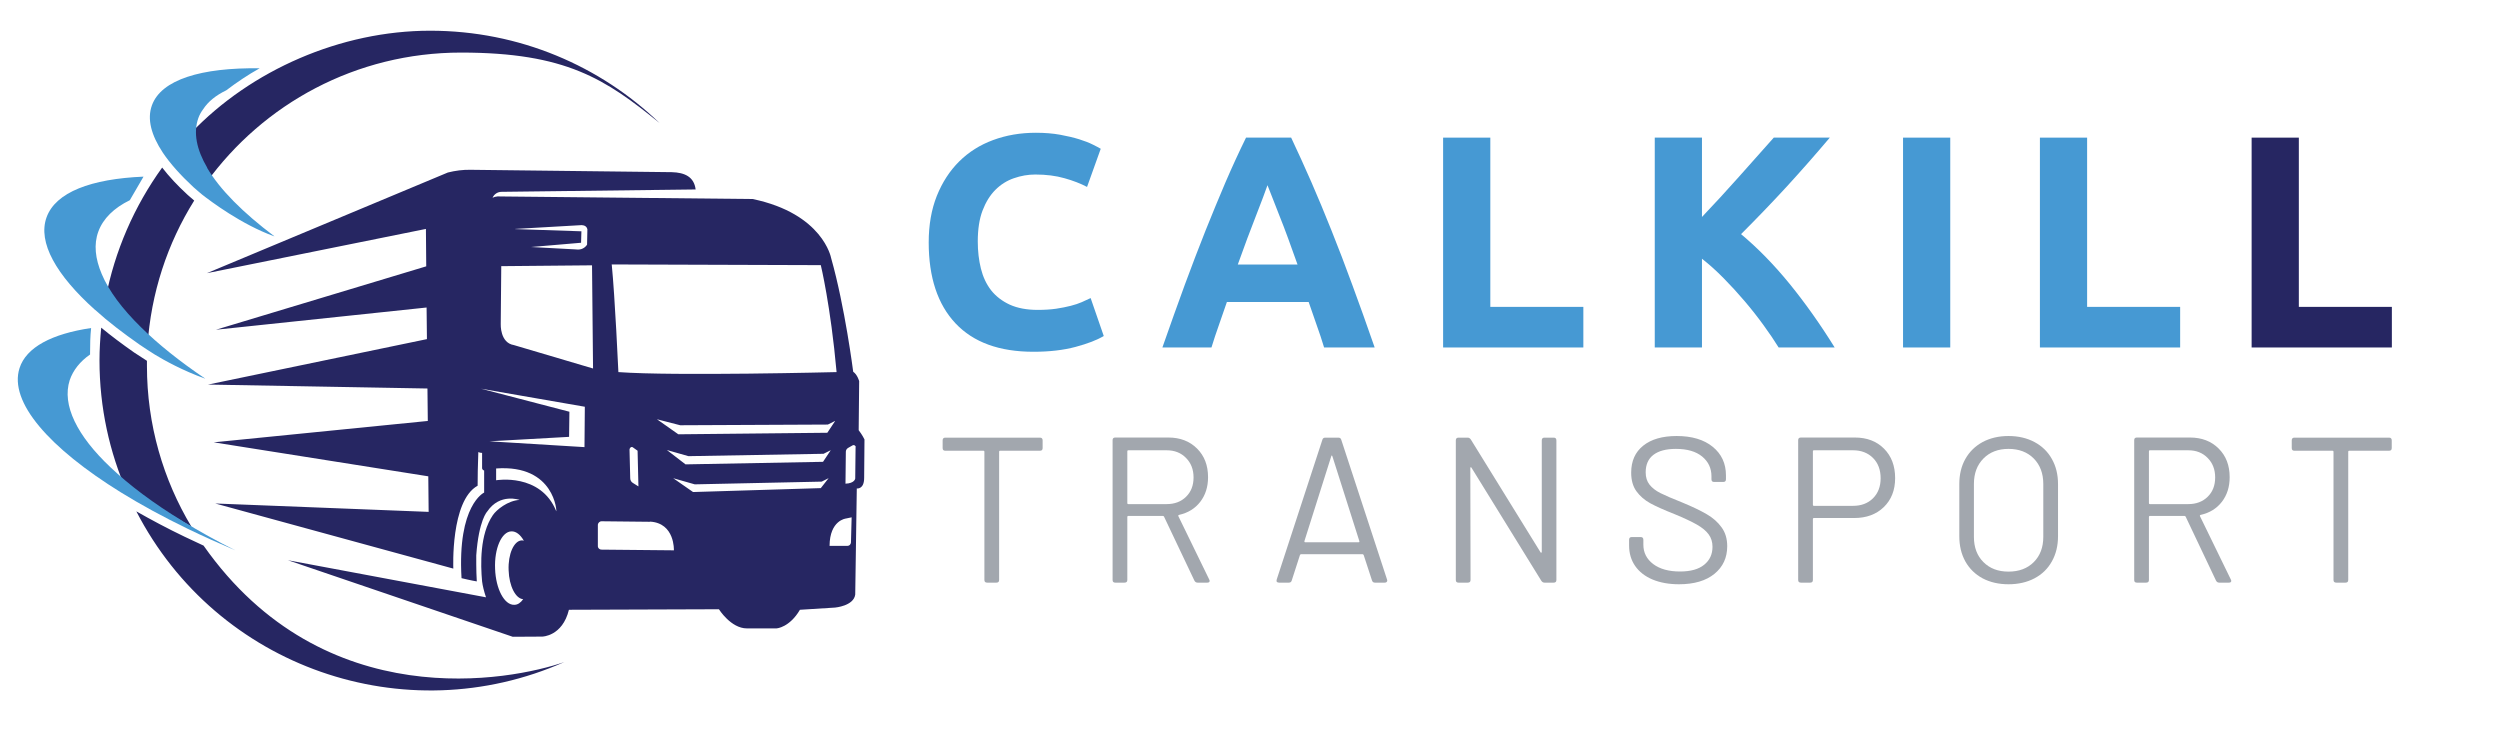 <?xml version="1.0" encoding="UTF-8"?>
<svg xmlns="http://www.w3.org/2000/svg" xmlns:xlink="http://www.w3.org/1999/xlink" width="449" zoomAndPan="magnify" viewBox="0 0 336.75 101.25" height="135" preserveAspectRatio="xMidYMid meet" version="1.0">
  <defs>
    <g></g>
    <clipPath id="8d0fe30a86">
      <path d="M 13 4.137 L 116.508 4.137 L 116.508 94 L 13 94 Z M 13 4.137 " clip-rule="nonzero"></path>
    </clipPath>
  </defs>
  <g clip-path="url(#8d0fe30a86)">
    <path fill="#262662" d="M 18.246 45.105 C 16.562 43.449 15.227 41.836 14.211 40.27 C 15.457 33.758 18.109 27.75 21.844 22.57 C 22.77 23.77 23.898 24.988 25.281 26.254 C 25.559 26.508 25.859 26.762 26.16 27.016 C 22.559 32.77 20.324 39.465 19.863 46.648 C 19.285 46.141 18.73 45.633 18.223 45.129 Z M 19.793 49.293 C 19.793 49.062 19.793 48.832 19.793 48.602 C 19.215 48.234 18.617 47.844 18.062 47.477 C 16.449 46.348 14.973 45.242 13.633 44.137 C 13.496 45.586 13.402 47.062 13.402 48.559 C 13.402 54.887 14.742 60.918 17.141 66.371 C 17.188 66.395 17.23 66.441 17.277 66.465 L 17.324 66.051 L 25.789 70.953 C 21.984 64.621 19.793 57.211 19.793 49.293 Z M 27.773 24.621 C 35.457 13.988 47.957 7.082 62.098 7.082 C 76.238 7.082 81.566 10.648 88.859 16.586 C 80.852 8.879 69.965 4.137 57.945 4.137 C 45.93 4.137 33.816 9.43 25.723 17.922 C 25.445 19.648 25.953 21.582 27.152 23.629 C 27.336 23.953 27.543 24.273 27.773 24.598 Z M 27.449 73.508 C 26.574 73.094 25.699 72.699 24.844 72.285 C 22.539 71.18 20.391 70.031 18.363 68.879 C 29.227 89.941 54.578 98.688 76.008 89.18 C 68.859 91.664 43.668 96.59 27.43 73.508 Z M 116.445 59.234 C 116.445 59.234 116.402 64.207 116.402 64.367 C 116.402 65.957 115.41 65.797 115.41 65.797 L 115.199 80.09 C 114.992 81.629 112.48 81.84 112.48 81.84 L 107.75 82.137 C 106.344 84.531 104.613 84.645 104.613 84.645 L 100.598 84.645 C 98.453 84.645 96.84 82.066 96.84 82.066 L 76.633 82.137 C 75.754 85.727 73.031 85.75 73.031 85.75 L 72.965 85.75 C 72.965 85.75 69.066 85.773 69.066 85.773 L 38.777 75.461 L 65.465 80.457 C 65.191 79.652 65.004 78.867 64.938 78.316 C 64.727 76.039 64.613 71.988 66.391 69.387 C 66.875 68.672 68.395 67.43 69.988 67.34 C 69.988 67.34 67.336 66.371 65.629 68.902 C 65.629 68.902 64.496 70.031 64.152 74.797 C 64.152 74.797 64.129 76.867 64.223 78.316 C 63.598 78.223 62.168 77.879 62.168 77.879 C 61.59 68.004 65.215 66.348 65.215 66.348 L 65.215 63.379 C 64.891 63.285 64.938 62.988 64.938 62.988 L 64.938 61.008 C 64.75 61.008 64.59 60.961 64.43 60.895 C 64.359 62.758 64.336 64.324 64.336 65.426 C 60.668 67.453 61.062 76.59 61.062 76.59 L 28.996 67.82 L 57.738 68.949 L 57.691 64.16 L 28.789 59.582 L 57.625 56.703 L 57.578 52.332 L 28.027 51.801 L 57.508 45.68 L 57.461 41.422 L 29.09 44.414 L 57.414 35.875 L 57.371 30.836 L 27.867 36.797 L 60.324 23.238 C 61.336 22.984 62.375 22.848 63.414 22.871 L 90.496 23.191 C 92.227 23.238 93.492 23.816 93.703 25.52 L 67.566 25.84 C 67.012 25.84 66.551 26.164 66.344 26.645 C 66.852 26.391 67.312 26.461 67.312 26.461 L 101.383 26.809 C 110.863 28.785 111.949 34.746 111.949 34.746 C 113.816 41.328 114.926 50.074 114.926 50.074 C 115.5 50.469 115.73 51.344 115.73 51.344 L 115.664 57.949 C 116.148 58.57 116.445 59.191 116.445 59.191 Z M 82.398 35.598 C 82.836 39.973 83.297 50.121 83.297 50.121 C 90.797 50.676 112.688 50.121 112.688 50.121 C 111.879 41.121 110.562 35.715 110.562 35.715 L 82.422 35.621 Z M 112.48 56.703 L 111.512 57.188 L 91.625 57.281 L 88.488 56.473 L 91.371 58.5 L 111.441 58.293 L 112.48 56.727 Z M 110.957 61.125 L 92.734 61.445 L 89.828 60.617 L 92.34 62.551 L 110.863 62.207 L 111.902 60.641 L 110.934 61.125 Z M 85.883 60.711 L 85.234 60.25 C 85.027 60.109 84.773 60.363 84.797 60.617 L 84.891 64.414 C 84.891 64.691 85.027 64.922 85.258 65.059 L 85.996 65.52 C 85.996 65.52 85.883 60.824 85.883 60.73 Z M 69.41 30.859 L 78.316 31.156 L 78.27 32.699 L 71.535 33.273 L 77.602 33.598 C 78.637 33.758 79.078 32.953 79.078 32.953 L 79.121 30.879 C 78.984 30.258 78.27 30.328 78.27 30.328 L 69.41 30.836 Z M 70.266 72.793 C 70.379 72.793 70.473 72.793 70.566 72.84 C 70.102 72.031 69.527 71.551 68.879 71.574 C 67.566 71.617 66.574 73.875 66.688 76.613 C 66.781 79.328 67.934 81.516 69.273 81.469 C 69.734 81.469 70.125 81.195 70.473 80.711 C 69.457 80.641 68.582 78.961 68.512 76.82 C 68.418 74.633 69.227 72.84 70.266 72.793 Z M 66.828 63.102 L 66.828 64.691 C 66.828 64.691 72.824 63.656 74.926 68.855 C 75.016 69.086 74.785 62.527 66.828 63.102 Z M 78.801 54.793 L 64.773 52.355 L 76.699 55.461 L 76.656 58.844 L 65.93 59.445 L 78.73 60.227 L 78.777 54.75 Z M 79.883 49.637 L 79.746 35.738 L 67.52 35.852 L 67.449 43.656 C 67.449 43.656 67.336 46.188 69.227 46.484 Z M 87.543 70.285 L 81.039 70.215 C 80.762 70.215 80.531 70.445 80.531 70.723 L 80.531 73.508 C 80.508 73.805 80.738 74.035 81.039 74.035 L 90.773 74.129 C 90.773 74.129 90.934 70.445 87.543 70.262 Z M 111.648 64.391 L 110.68 64.875 L 93.586 65.242 L 90.68 64.414 L 93.355 66.277 L 110.562 65.75 L 111.648 64.367 Z M 114.715 69.684 L 113.934 69.848 C 113.934 69.848 111.766 70.078 111.742 73.527 L 114.164 73.527 C 114.418 73.527 114.602 73.32 114.625 73.07 Z M 115.27 60.25 C 115.27 60.02 115.039 59.879 114.832 59.996 L 114.23 60.34 C 114.047 60.457 113.934 60.641 113.934 60.848 L 113.887 65.152 C 115.133 65.105 115.199 64.461 115.199 64.461 L 115.246 60.227 Z M 115.27 60.25 " fill-opacity="1" fill-rule="nonzero"></path>
  </g>
  <path fill="#4699d3" d="M 24.637 70.215 C 26.805 71.551 29.18 72.863 31.695 74.129 C 29.48 73.184 27.336 72.219 25.281 71.227 C 22.008 69.641 18.961 67.98 16.285 66.324 C 6.621 60.34 1.176 54.148 2.629 49.594 C 3.531 46.762 7.012 44.965 12.273 44.184 C 12.156 45.289 12.133 46.395 12.133 47.543 L 12.133 47.75 C 10.773 48.695 9.852 49.867 9.391 51.203 C 8.305 54.562 10.402 58.707 14.855 62.918 C 17.395 65.336 20.691 67.82 24.613 70.191 Z M 12.824 41.746 C 14.531 43.309 16.562 44.852 18.824 46.438 C 19.469 46.875 20.184 47.336 20.875 47.773 C 22.168 48.559 24.613 49.914 27.613 50.996 C 27.613 50.996 27.613 50.996 27.637 50.996 C 24.223 48.695 21.293 46.348 18.984 44.07 C 16.449 41.582 14.648 39.168 13.703 36.91 C 12.824 34.84 12.617 32.906 13.242 31.203 C 13.887 29.43 15.363 28.004 17.484 26.969 L 19.332 23.793 C 12.273 24.09 7.496 25.887 6.273 29.27 C 5.051 32.652 7.59 37.07 12.801 41.742 Z M 27.914 22.594 C 26.48 20.156 26.02 17.875 26.711 15.922 C 26.852 15.508 27.082 15.09 27.359 14.723 C 28.027 13.688 29.09 12.836 30.473 12.168 C 31.902 11.086 33.402 10.074 34.973 9.199 C 27.129 9.086 21.707 10.719 20.461 14.195 C 19.793 16.035 20.367 18.199 21.938 20.57 C 22.93 22.043 24.312 23.586 26.043 25.195 C 26.414 25.539 26.828 25.863 27.219 26.207 C 28.398 27.129 32.527 30.234 36.91 31.824 C 36.91 31.824 36.934 31.824 36.953 31.824 C 32.758 28.672 29.598 25.52 27.891 22.594 Z M 27.914 22.594 " fill-opacity="1" fill-rule="nonzero"></path>
  <g fill="#4699d3" fill-opacity="1">
    <g transform="translate(123.05, 46.805)">
      <g>
        <path d="M 16.156 0.578 C 11.562 0.578 8.062 -0.695 5.656 -3.25 C 3.25 -5.812 2.047 -9.445 2.047 -14.156 C 2.047 -16.5 2.41 -18.586 3.141 -20.422 C 3.879 -22.254 4.883 -23.801 6.156 -25.062 C 7.438 -26.332 8.957 -27.289 10.719 -27.938 C 12.488 -28.594 14.41 -28.922 16.484 -28.922 C 17.68 -28.922 18.77 -28.832 19.75 -28.656 C 20.727 -28.477 21.582 -28.273 22.312 -28.047 C 23.051 -27.816 23.664 -27.578 24.156 -27.328 C 24.645 -27.086 25 -26.898 25.219 -26.766 L 23.375 -21.625 C 22.508 -22.082 21.5 -22.473 20.344 -22.797 C 19.188 -23.129 17.875 -23.297 16.406 -23.297 C 15.426 -23.297 14.461 -23.129 13.516 -22.797 C 12.578 -22.473 11.75 -21.953 11.031 -21.234 C 10.312 -20.516 9.734 -19.582 9.297 -18.438 C 8.867 -17.301 8.656 -15.914 8.656 -14.281 C 8.656 -12.977 8.797 -11.758 9.078 -10.625 C 9.359 -9.5 9.816 -8.523 10.453 -7.703 C 11.098 -6.891 11.938 -6.242 12.969 -5.766 C 14.008 -5.297 15.266 -5.062 16.734 -5.062 C 17.648 -5.062 18.473 -5.113 19.203 -5.219 C 19.941 -5.332 20.598 -5.461 21.172 -5.609 C 21.742 -5.754 22.242 -5.922 22.672 -6.109 C 23.109 -6.305 23.504 -6.488 23.859 -6.656 L 25.625 -1.547 C 24.727 -1.004 23.461 -0.516 21.828 -0.078 C 20.191 0.359 18.301 0.578 16.156 0.578 Z M 16.156 0.578 "></path>
      </g>
    </g>
  </g>
  <g fill="#4699d3" fill-opacity="1">
    <g transform="translate(156.168, 46.805)">
      <g>
        <path d="M 22.188 0 C 21.895 -0.977 21.562 -1.984 21.188 -3.016 C 20.82 -4.047 20.461 -5.082 20.109 -6.125 L 9.094 -6.125 C 8.738 -5.082 8.379 -4.047 8.016 -3.016 C 7.648 -1.984 7.316 -0.977 7.016 0 L 0.406 0 C 1.469 -3.039 2.473 -5.852 3.422 -8.438 C 4.379 -11.031 5.312 -13.469 6.219 -15.75 C 7.133 -18.031 8.031 -20.195 8.906 -22.25 C 9.789 -24.301 10.711 -26.305 11.672 -28.266 L 17.75 -28.266 C 18.676 -26.305 19.586 -24.301 20.484 -22.25 C 21.379 -20.195 22.281 -18.031 23.188 -15.75 C 24.102 -13.469 25.035 -11.031 25.984 -8.438 C 26.941 -5.852 27.945 -3.039 29 0 Z M 14.562 -21.859 C 14.426 -21.453 14.223 -20.895 13.953 -20.188 C 13.68 -19.488 13.367 -18.676 13.016 -17.75 C 12.66 -16.82 12.27 -15.801 11.844 -14.688 C 11.426 -13.57 11 -12.398 10.562 -11.172 L 18.609 -11.172 C 18.172 -12.398 17.75 -13.57 17.344 -14.688 C 16.938 -15.801 16.547 -16.82 16.172 -17.75 C 15.805 -18.676 15.488 -19.488 15.219 -20.188 C 14.945 -20.895 14.727 -21.453 14.562 -21.859 Z M 14.562 -21.859 "></path>
      </g>
    </g>
  </g>
  <g fill="#4699d3" fill-opacity="1">
    <g transform="translate(191.121, 46.805)">
      <g>
        <path d="M 22.156 -5.469 L 22.156 0 L 3.266 0 L 3.266 -28.266 L 9.625 -28.266 L 9.625 -5.469 Z M 22.156 -5.469 "></path>
      </g>
    </g>
  </g>
  <g fill="#4699d3" fill-opacity="1">
    <g transform="translate(219.63, 46.805)">
      <g>
        <path d="M 19.953 0 C 19.379 -0.926 18.703 -1.926 17.922 -3 C 17.148 -4.07 16.305 -5.145 15.391 -6.219 C 14.484 -7.289 13.539 -8.32 12.562 -9.312 C 11.582 -10.312 10.602 -11.191 9.625 -11.953 L 9.625 0 L 3.266 0 L 3.266 -28.266 L 9.625 -28.266 L 9.625 -17.578 C 11.281 -19.316 12.945 -21.129 14.625 -23.016 C 16.301 -24.91 17.859 -26.66 19.297 -28.266 L 26.844 -28.266 C 24.914 -25.984 22.977 -23.781 21.031 -21.656 C 19.082 -19.539 17.035 -17.41 14.891 -15.266 C 17.148 -13.379 19.332 -11.145 21.438 -8.562 C 23.539 -5.977 25.562 -3.125 27.5 0 Z M 19.953 0 "></path>
      </g>
    </g>
  </g>
  <g fill="#4699d3" fill-opacity="1">
    <g transform="translate(253.074, 46.805)">
      <g>
        <path d="M 3.266 -28.266 L 9.625 -28.266 L 9.625 0 L 3.266 0 Z M 3.266 -28.266 "></path>
      </g>
    </g>
  </g>
  <g fill="#4699d3" fill-opacity="1">
    <g transform="translate(271.51, 46.805)">
      <g>
        <path d="M 22.156 -5.469 L 22.156 0 L 3.266 0 L 3.266 -28.266 L 9.625 -28.266 L 9.625 -5.469 Z M 22.156 -5.469 "></path>
      </g>
    </g>
  </g>
  <g fill="#262662" fill-opacity="1">
    <g transform="translate(300.028, 46.805)">
      <g>
        <path d="M 22.156 -5.469 L 22.156 0 L 3.266 0 L 3.266 -28.266 L 9.625 -28.266 L 9.625 -5.469 Z M 22.156 -5.469 "></path>
      </g>
    </g>
  </g>
  <g fill="#a2a7ae" fill-opacity="1">
    <g transform="translate(125.77, 78.481)">
      <g>
        <path d="M 14.312 -19.531 C 14.551 -19.531 14.672 -19.406 14.672 -19.156 L 14.672 -18.125 C 14.672 -17.883 14.551 -17.766 14.312 -17.766 L 8.953 -17.766 C 8.859 -17.766 8.812 -17.719 8.812 -17.625 L 8.812 -0.359 C 8.812 -0.117 8.691 0 8.453 0 L 7.203 0 C 6.953 0 6.828 -0.117 6.828 -0.359 L 6.828 -17.625 C 6.828 -17.719 6.781 -17.766 6.688 -17.766 L 1.562 -17.766 C 1.32 -17.766 1.203 -17.883 1.203 -18.125 L 1.203 -19.156 C 1.203 -19.406 1.32 -19.531 1.562 -19.531 Z M 14.312 -19.531 "></path>
      </g>
    </g>
  </g>
  <g fill="#a2a7ae" fill-opacity="1">
    <g transform="translate(147.241, 78.481)">
      <g>
        <path d="M 14.078 0 C 13.879 0 13.734 -0.094 13.641 -0.281 L 9.562 -8.875 C 9.531 -8.945 9.477 -8.984 9.406 -8.984 L 4.734 -8.984 C 4.648 -8.984 4.609 -8.938 4.609 -8.844 L 4.609 -0.359 C 4.609 -0.117 4.484 0 4.234 0 L 2.984 0 C 2.742 0 2.625 -0.117 2.625 -0.359 L 2.625 -19.188 C 2.625 -19.426 2.742 -19.547 2.984 -19.547 L 10.125 -19.547 C 11.719 -19.547 13.008 -19.051 14 -18.062 C 14.988 -17.082 15.484 -15.797 15.484 -14.203 C 15.484 -12.898 15.133 -11.797 14.438 -10.891 C 13.738 -9.984 12.785 -9.395 11.578 -9.125 C 11.484 -9.102 11.453 -9.047 11.484 -8.953 L 15.641 -0.422 C 15.68 -0.348 15.703 -0.289 15.703 -0.25 C 15.703 -0.082 15.594 0 15.375 0 Z M 4.734 -17.828 C 4.648 -17.828 4.609 -17.781 4.609 -17.688 L 4.609 -10.703 C 4.609 -10.617 4.648 -10.578 4.734 -10.578 L 9.906 -10.578 C 10.977 -10.578 11.848 -10.906 12.516 -11.562 C 13.191 -12.219 13.531 -13.086 13.531 -14.172 C 13.531 -15.242 13.191 -16.117 12.516 -16.797 C 11.848 -17.484 10.977 -17.828 9.906 -17.828 Z M 4.734 -17.828 "></path>
      </g>
    </g>
  </g>
  <g fill="#a2a7ae" fill-opacity="1">
    <g transform="translate(170.943, 78.481)">
      <g>
        <path d="M 14.25 0 C 14.051 0 13.922 -0.102 13.859 -0.312 L 12.75 -3.703 C 12.707 -3.785 12.66 -3.828 12.609 -3.828 L 4.297 -3.828 C 4.242 -3.828 4.195 -3.785 4.156 -3.703 L 3.062 -0.312 C 3.008 -0.102 2.879 0 2.672 0 L 1.344 0 C 1.207 0 1.109 -0.035 1.047 -0.109 C 0.992 -0.18 0.988 -0.285 1.031 -0.422 L 7.172 -19.219 C 7.223 -19.426 7.352 -19.531 7.562 -19.531 L 9.344 -19.531 C 9.551 -19.531 9.68 -19.426 9.734 -19.219 L 15.891 -0.422 C 15.91 -0.379 15.922 -0.332 15.922 -0.281 C 15.922 -0.207 15.891 -0.141 15.828 -0.078 C 15.766 -0.023 15.688 0 15.594 0 Z M 4.766 -5.609 C 4.742 -5.492 4.781 -5.438 4.875 -5.438 L 12.047 -5.438 C 12.16 -5.438 12.195 -5.492 12.156 -5.609 L 8.531 -17.016 C 8.508 -17.086 8.477 -17.125 8.438 -17.125 C 8.406 -17.125 8.383 -17.086 8.375 -17.016 Z M 4.766 -5.609 "></path>
      </g>
    </g>
  </g>
  <g fill="#a2a7ae" fill-opacity="1">
    <g transform="translate(193.474, 78.481)">
      <g>
        <path d="M 2.984 0 C 2.742 0 2.625 -0.117 2.625 -0.359 L 2.625 -19.156 C 2.625 -19.406 2.742 -19.531 2.984 -19.531 L 4.234 -19.531 C 4.398 -19.531 4.539 -19.441 4.656 -19.266 L 14.031 -4.094 C 14.062 -4.039 14.098 -4.02 14.141 -4.031 C 14.18 -4.039 14.203 -4.082 14.203 -4.156 L 14.203 -19.156 C 14.203 -19.406 14.32 -19.531 14.562 -19.531 L 15.812 -19.531 C 16.051 -19.531 16.172 -19.406 16.172 -19.156 L 16.172 -0.359 C 16.172 -0.117 16.051 0 15.812 0 L 14.562 0 C 14.395 0 14.254 -0.082 14.141 -0.25 L 4.734 -15.484 C 4.703 -15.535 4.664 -15.555 4.625 -15.547 C 4.594 -15.535 4.578 -15.492 4.578 -15.422 L 4.609 -0.359 C 4.609 -0.117 4.484 0 4.234 0 Z M 2.984 0 "></path>
      </g>
    </g>
  </g>
  <g fill="#a2a7ae" fill-opacity="1">
    <g transform="translate(217.845, 78.481)">
      <g>
        <path d="M 8.312 0.219 C 6.957 0.219 5.77 0.004 4.75 -0.422 C 3.738 -0.848 2.957 -1.457 2.406 -2.25 C 1.863 -3.039 1.594 -3.957 1.594 -5 L 1.594 -5.766 C 1.594 -6.016 1.711 -6.141 1.953 -6.141 L 3.156 -6.141 C 3.395 -6.141 3.516 -6.016 3.516 -5.766 L 3.516 -5.109 C 3.516 -4.047 3.957 -3.176 4.844 -2.5 C 5.738 -1.832 6.941 -1.5 8.453 -1.5 C 9.879 -1.5 10.961 -1.801 11.703 -2.406 C 12.453 -3.008 12.828 -3.816 12.828 -4.828 C 12.828 -5.473 12.656 -6.031 12.312 -6.5 C 11.969 -6.969 11.441 -7.406 10.734 -7.812 C 10.023 -8.219 9.016 -8.691 7.703 -9.234 C 6.305 -9.785 5.223 -10.27 4.453 -10.688 C 3.68 -11.113 3.055 -11.656 2.578 -12.312 C 2.109 -12.969 1.875 -13.801 1.875 -14.812 C 1.875 -16.375 2.414 -17.586 3.5 -18.453 C 4.582 -19.316 6.082 -19.75 8 -19.75 C 10.051 -19.75 11.672 -19.266 12.859 -18.297 C 14.047 -17.328 14.641 -16.047 14.641 -14.453 L 14.641 -13.922 C 14.641 -13.68 14.52 -13.562 14.281 -13.562 L 13.047 -13.562 C 12.805 -13.562 12.688 -13.68 12.688 -13.922 L 12.688 -14.328 C 12.688 -15.41 12.27 -16.297 11.438 -16.984 C 10.602 -17.672 9.422 -18.016 7.891 -18.016 C 6.566 -18.016 5.555 -17.742 4.859 -17.203 C 4.172 -16.672 3.828 -15.891 3.828 -14.859 C 3.828 -14.191 4 -13.641 4.344 -13.203 C 4.688 -12.766 5.176 -12.383 5.812 -12.062 C 6.457 -11.738 7.438 -11.316 8.75 -10.797 C 10.113 -10.234 11.211 -9.707 12.047 -9.219 C 12.879 -8.738 13.547 -8.148 14.047 -7.453 C 14.555 -6.766 14.812 -5.914 14.812 -4.906 C 14.812 -3.363 14.238 -2.125 13.094 -1.188 C 11.945 -0.25 10.352 0.219 8.312 0.219 Z M 8.312 0.219 "></path>
      </g>
    </g>
  </g>
  <g fill="#a2a7ae" fill-opacity="1">
    <g transform="translate(239.791, 78.481)">
      <g>
        <path d="M 10.047 -19.547 C 11.68 -19.547 12.992 -19.047 13.984 -18.047 C 14.984 -17.047 15.484 -15.723 15.484 -14.078 C 15.484 -12.461 14.973 -11.16 13.953 -10.172 C 12.941 -9.191 11.609 -8.703 9.953 -8.703 L 4.547 -8.703 C 4.453 -8.703 4.406 -8.656 4.406 -8.562 L 4.406 -0.359 C 4.406 -0.117 4.285 0 4.047 0 L 2.797 0 C 2.547 0 2.422 -0.117 2.422 -0.359 L 2.422 -19.188 C 2.422 -19.426 2.547 -19.547 2.797 -19.547 Z M 9.812 -10.344 C 10.914 -10.344 11.812 -10.68 12.5 -11.359 C 13.188 -12.047 13.531 -12.945 13.531 -14.062 C 13.531 -15.195 13.188 -16.109 12.5 -16.797 C 11.812 -17.484 10.914 -17.828 9.812 -17.828 L 4.547 -17.828 C 4.453 -17.828 4.406 -17.781 4.406 -17.688 L 4.406 -10.484 C 4.406 -10.391 4.453 -10.344 4.547 -10.344 Z M 9.812 -10.344 "></path>
      </g>
    </g>
  </g>
  <g fill="#a2a7ae" fill-opacity="1">
    <g transform="translate(261.903, 78.481)">
      <g>
        <path d="M 8.641 0.219 C 7.328 0.219 6.164 -0.047 5.156 -0.578 C 4.156 -1.117 3.379 -1.879 2.828 -2.859 C 2.285 -3.836 2.016 -4.969 2.016 -6.25 L 2.016 -13.281 C 2.016 -14.562 2.285 -15.688 2.828 -16.656 C 3.379 -17.633 4.156 -18.395 5.156 -18.938 C 6.164 -19.477 7.328 -19.75 8.641 -19.75 C 9.961 -19.75 11.129 -19.477 12.141 -18.938 C 13.16 -18.395 13.941 -17.633 14.484 -16.656 C 15.035 -15.688 15.312 -14.562 15.312 -13.281 L 15.312 -6.25 C 15.312 -4.969 15.035 -3.836 14.484 -2.859 C 13.941 -1.879 13.16 -1.117 12.141 -0.578 C 11.129 -0.047 9.961 0.219 8.641 0.219 Z M 8.641 -1.484 C 10.055 -1.484 11.191 -1.91 12.047 -2.766 C 12.898 -3.617 13.328 -4.75 13.328 -6.156 L 13.328 -13.297 C 13.328 -14.711 12.898 -15.852 12.047 -16.719 C 11.191 -17.582 10.055 -18.016 8.641 -18.016 C 7.242 -18.016 6.117 -17.582 5.266 -16.719 C 4.41 -15.852 3.984 -14.711 3.984 -13.297 L 3.984 -6.156 C 3.984 -4.75 4.41 -3.617 5.266 -2.766 C 6.117 -1.91 7.242 -1.484 8.641 -1.484 Z M 8.641 -1.484 "></path>
      </g>
    </g>
  </g>
  <g fill="#a2a7ae" fill-opacity="1">
    <g transform="translate(284.852, 78.481)">
      <g>
        <path d="M 14.078 0 C 13.879 0 13.734 -0.094 13.641 -0.281 L 9.562 -8.875 C 9.531 -8.945 9.477 -8.984 9.406 -8.984 L 4.734 -8.984 C 4.648 -8.984 4.609 -8.938 4.609 -8.844 L 4.609 -0.359 C 4.609 -0.117 4.484 0 4.234 0 L 2.984 0 C 2.742 0 2.625 -0.117 2.625 -0.359 L 2.625 -19.188 C 2.625 -19.426 2.742 -19.547 2.984 -19.547 L 10.125 -19.547 C 11.719 -19.547 13.008 -19.051 14 -18.062 C 14.988 -17.082 15.484 -15.797 15.484 -14.203 C 15.484 -12.898 15.133 -11.797 14.438 -10.891 C 13.738 -9.984 12.785 -9.395 11.578 -9.125 C 11.484 -9.102 11.453 -9.047 11.484 -8.953 L 15.641 -0.422 C 15.68 -0.348 15.703 -0.289 15.703 -0.25 C 15.703 -0.082 15.594 0 15.375 0 Z M 4.734 -17.828 C 4.648 -17.828 4.609 -17.781 4.609 -17.688 L 4.609 -10.703 C 4.609 -10.617 4.648 -10.578 4.734 -10.578 L 9.906 -10.578 C 10.977 -10.578 11.848 -10.906 12.516 -11.562 C 13.191 -12.219 13.531 -13.086 13.531 -14.172 C 13.531 -15.242 13.191 -16.117 12.516 -16.797 C 11.848 -17.484 10.977 -17.828 9.906 -17.828 Z M 4.734 -17.828 "></path>
      </g>
    </g>
  </g>
  <g fill="#a2a7ae" fill-opacity="1">
    <g transform="translate(307.495, 78.481)">
      <g>
        <path d="M 14.312 -19.531 C 14.551 -19.531 14.672 -19.406 14.672 -19.156 L 14.672 -18.125 C 14.672 -17.883 14.551 -17.766 14.312 -17.766 L 8.953 -17.766 C 8.859 -17.766 8.812 -17.719 8.812 -17.625 L 8.812 -0.359 C 8.812 -0.117 8.691 0 8.453 0 L 7.203 0 C 6.953 0 6.828 -0.117 6.828 -0.359 L 6.828 -17.625 C 6.828 -17.719 6.781 -17.766 6.688 -17.766 L 1.562 -17.766 C 1.32 -17.766 1.203 -17.883 1.203 -18.125 L 1.203 -19.156 C 1.203 -19.406 1.32 -19.531 1.562 -19.531 Z M 14.312 -19.531 "></path>
      </g>
    </g>
  </g>
</svg>

